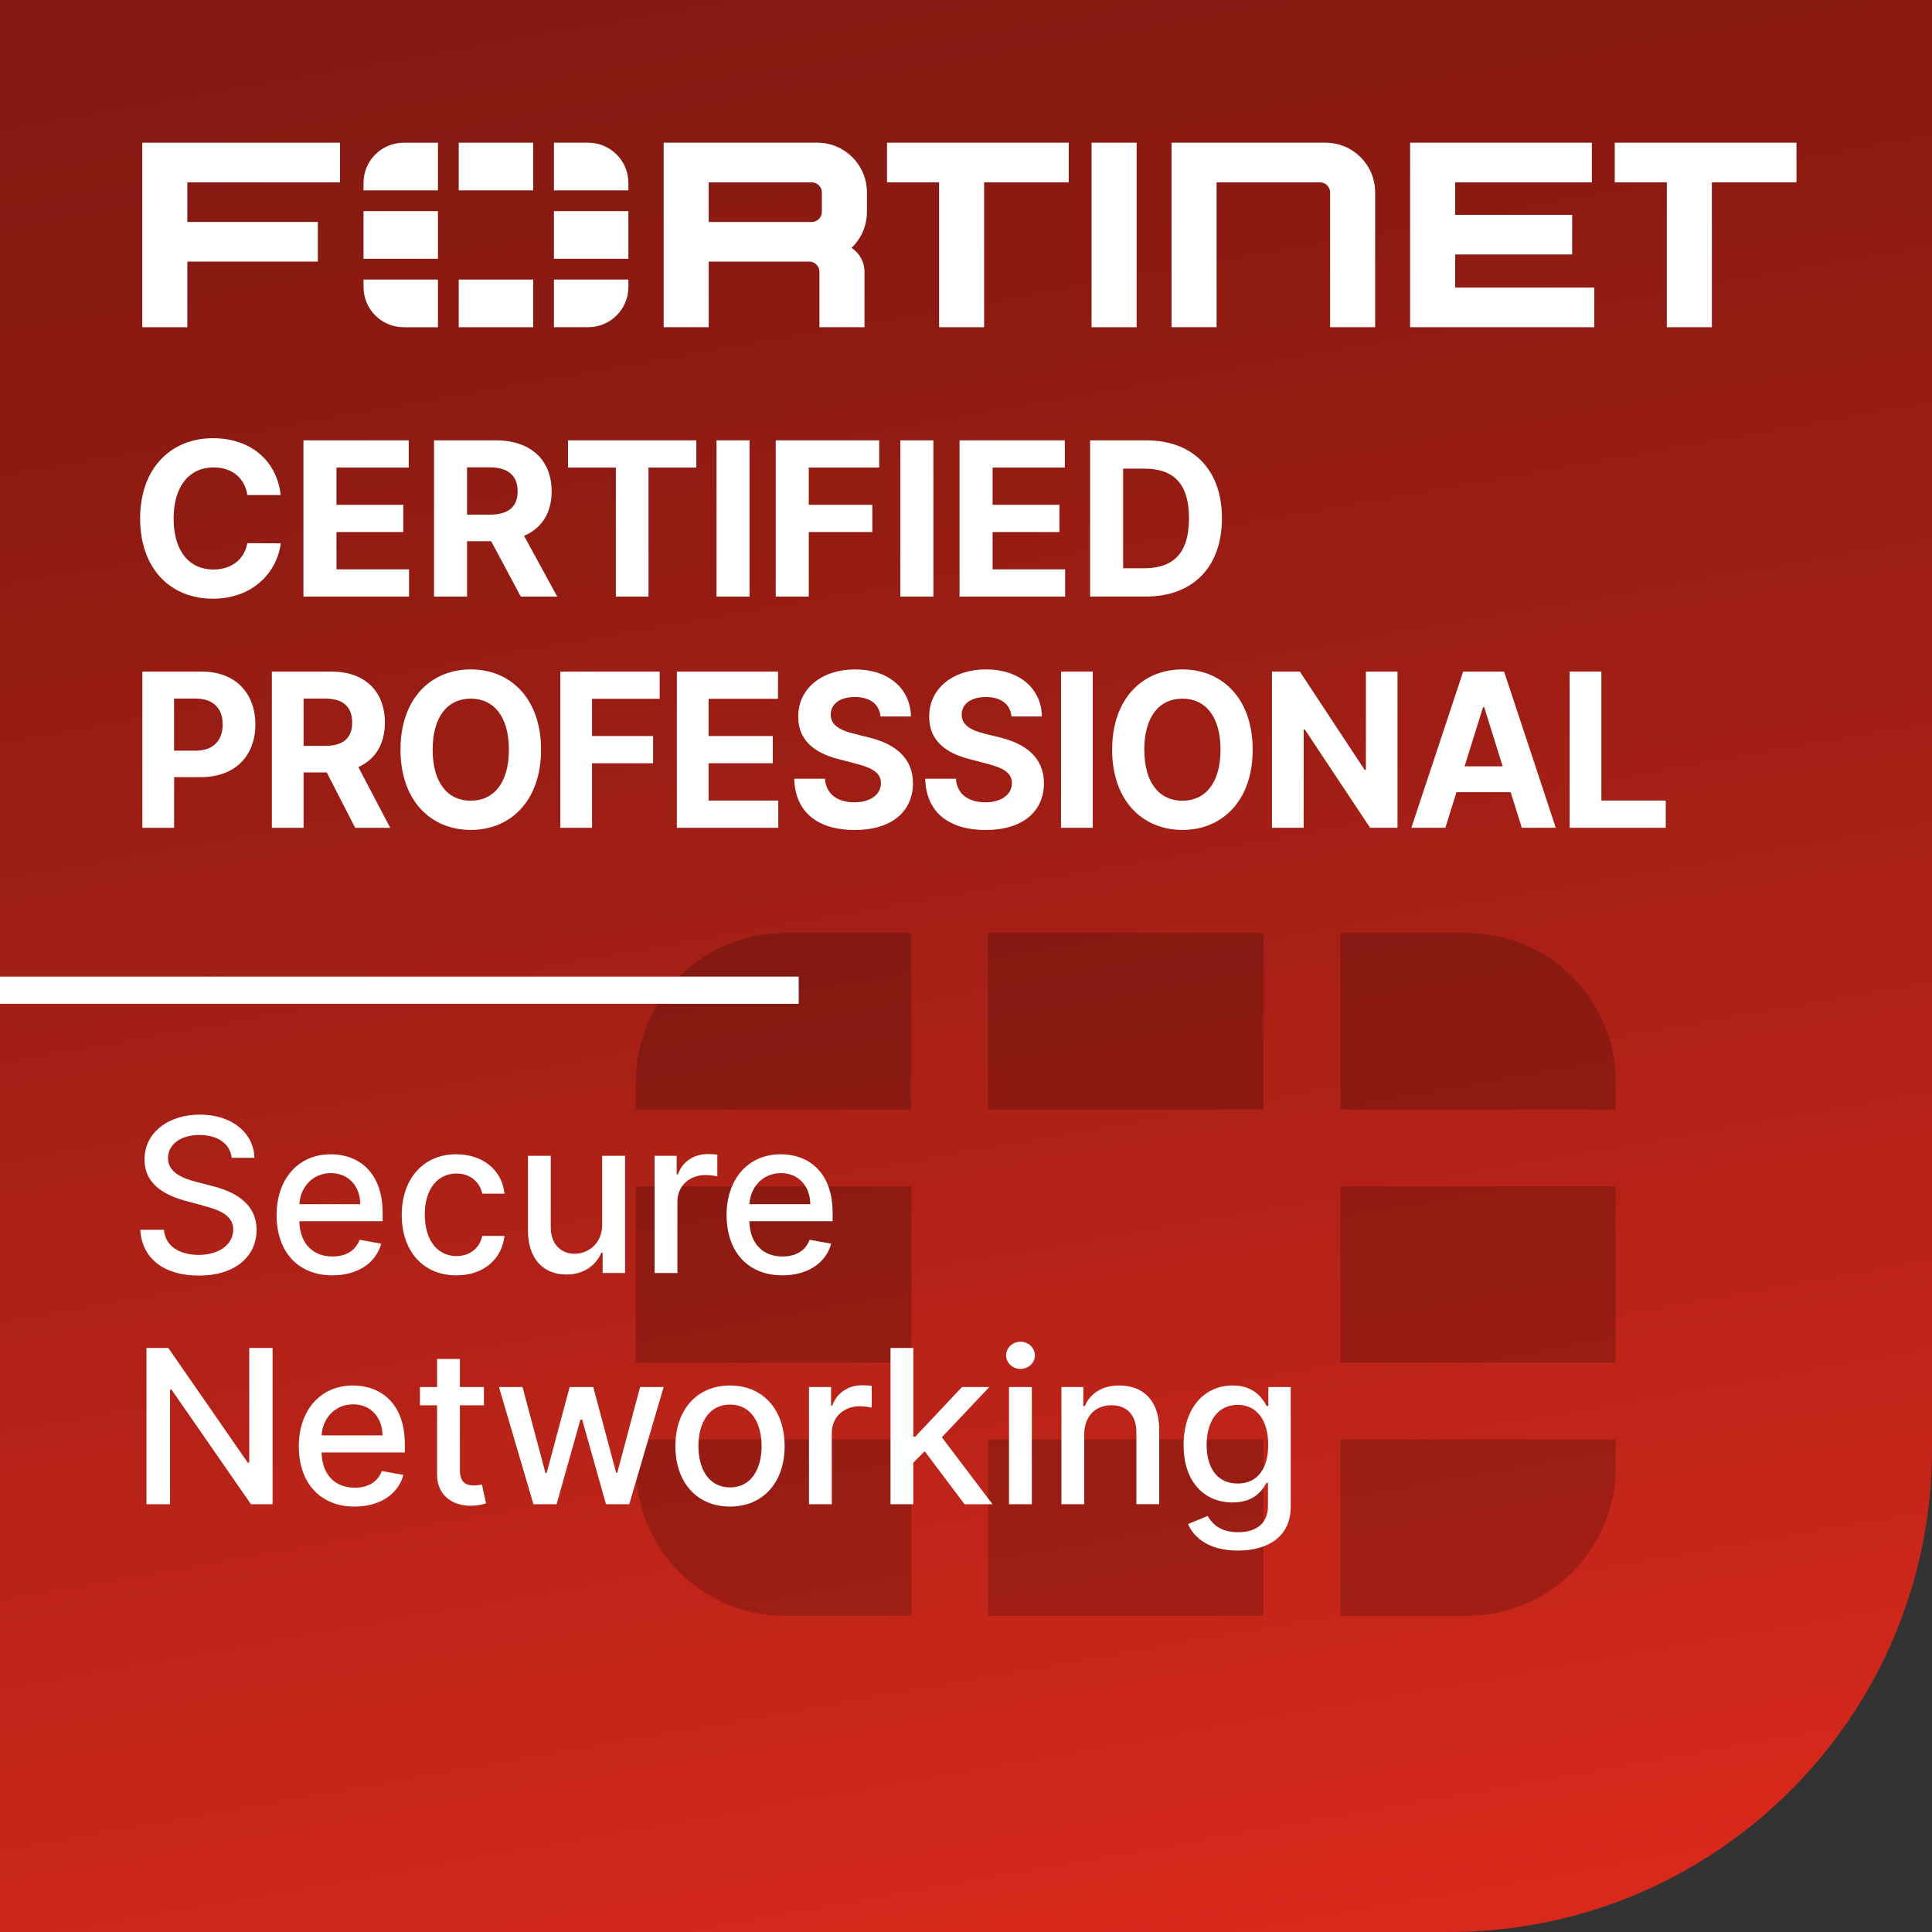<?xml version="1.0" encoding="UTF-8"?>
<svg xmlns="http://www.w3.org/2000/svg" width="216" height="216" xmlns:xlink="http://www.w3.org/1999/xlink" viewBox="0 0 216 216">
  <rect x="0" y="0" width="216" height="216" fill="#333333" stroke="none"/>
  <defs>
    <style>
      .cls-1 {
        mix-blend-mode: multiply;
        opacity: .2;
      }

      .cls-2 {
        fill: url(#linear-gradient);
      }

      .cls-3 {
        isolation: isolate;
      }

      .cls-4 {
        fill: #fff;
      }
    </style>
    <linearGradient id="linear-gradient" x1="128.241" y1="222.795" x2="86.274" y2="-15.212" gradientUnits="userSpaceOnUse">
      <stop offset="0" stop-color="#da291c"/>
      <stop offset=".129" stop-color="#cb261a"/>
      <stop offset=".509" stop-color="#a41f15"/>
      <stop offset=".813" stop-color="#8b1a12"/>
      <stop offset="1" stop-color="#831911"/>
    </linearGradient>
  </defs>
  <g class="cls-3">
    <g id="art_outlined" data-name="art outlined">
      <g>
        <path class="cls-2" d="M0,216V0h216v162c0,29.823-24.177,54-54,54H0Z"/>
        <g class="cls-1">
          <rect x="110.475" y="104.322" width="30.789" height="19.714"/>
          <rect x="71.093" y="132.629" width="30.789" height="19.714"/>
          <rect x="149.858" y="132.629" width="30.789" height="19.714"/>
          <rect x="110.475" y="160.937" width="30.789" height="19.714"/>
          <path d="M164.012,104.322c9.187,0,16.635,7.448,16.635,16.635v3.079h-30.789v-19.714h14.154Z"/>
          <path d="M149.858,180.651v-19.714h30.789v3.079c0,9.187-7.448,16.635-16.635,16.635h-14.154Z"/>
          <path d="M71.093,120.957c0-9.187,7.448-16.635,16.635-16.635h14.154v19.714h-30.789v-3.079Z"/>
          <path d="M87.728,180.651c-9.187,0-16.635-7.448-16.635-16.635v-3.079h30.789v19.714h-14.154Z"/>
        </g>
        <rect class="cls-4" y="109.184" width="89.296" height="3.045"/>
        <g>
          <path class="cls-4" d="M27.652,55.345c-.281-1.919-1.739-3.088-3.762-3.088-2.703,0-4.478,2.073-4.478,5.707,0,3.736,1.8,5.707,4.452,5.707,1.971,0,3.438-1.075,3.787-2.943l3.736.017c-.401,3.216-3.104,6.192-7.583,6.192-4.674,0-8.137-3.275-8.137-8.973s3.522-8.973,8.137-8.973c4.043,0,7.097,2.32,7.583,6.354h-3.736Z"/>
          <path class="cls-4" d="M33.926,49.229h11.771v3.045h-8.078v4.163h7.473v3.045h-7.473v4.171h8.112v3.045h-11.806v-17.469Z"/>
          <path class="cls-4" d="M48.523,49.229h6.892c3.967,0,6.261,2.235,6.261,5.707,0,2.388-1.1,4.12-3.087,4.973l3.71,6.79h-4.077l-3.31-6.192h-2.695v6.192h-3.693v-17.469ZM54.725,57.537c2.115,0,3.147-.87,3.147-2.602,0-1.74-1.032-2.687-3.165-2.687h-2.49v5.289h2.508Z"/>
          <path class="cls-4" d="M63.505,49.229h14.347v3.045h-5.349v14.424h-3.65v-14.424h-5.348v-3.045Z"/>
          <path class="cls-4" d="M83.8,66.698h-3.693v-17.469h3.693v17.469Z"/>
          <path class="cls-4" d="M86.727,49.229h11.566v3.045h-7.873v4.163h7.105v3.045h-7.105v7.216h-3.693v-17.469Z"/>
          <path class="cls-4" d="M104.352,66.698h-3.693v-17.469h3.693v17.469Z"/>
          <path class="cls-4" d="M107.278,49.229h11.771v3.045h-8.077v4.163h7.472v3.045h-7.472v4.171h8.111v3.045h-11.805v-17.469Z"/>
          <path class="cls-4" d="M121.875,66.698v-17.469h6.244c5.271,0,8.495,3.275,8.495,8.717s-3.224,8.751-8.546,8.751h-6.193ZM127.914,63.533c3.284,0,5.016-1.689,5.016-5.587s-1.731-5.553-5.007-5.553h-2.354v11.14h2.346Z"/>
          <path class="cls-4" d="M15.916,75.08h6.62c3.811,0,6.015,2.448,6.015,5.919,0,3.489-2.245,5.886-6.104,5.886h-2.982v5.664h-3.548v-17.469ZM21.873,83.925c2.032,0,3.023-1.194,3.023-2.926s-.991-2.9-3.04-2.9h-2.393v5.826h2.409Z"/>
          <path class="cls-4" d="M30.394,75.08h6.621c3.811,0,6.015,2.235,6.015,5.707,0,2.388-1.058,4.12-2.967,4.973l3.564,6.79h-3.917l-3.179-6.192h-2.59v6.192h-3.548v-17.469ZM36.351,83.388c2.032,0,3.023-.87,3.023-2.602,0-1.74-.991-2.687-3.04-2.687h-2.393v5.289h2.409Z"/>
          <path class="cls-4" d="M52.632,92.787c-4.474,0-7.857-3.284-7.857-8.973s3.384-8.973,7.857-8.973c4.449,0,7.858,3.258,7.858,8.973s-3.409,8.973-7.858,8.973ZM52.632,78.107c-2.581,0-4.261,2.005-4.261,5.707s1.68,5.707,4.261,5.707,4.261-2.005,4.261-5.707-1.688-5.707-4.261-5.707Z"/>
          <path class="cls-4" d="M62.644,75.08h11.11v3.045h-7.562v4.163h6.825v3.045h-6.825v7.216h-3.548v-17.469Z"/>
          <path class="cls-4" d="M75.672,75.08h11.308v3.045h-7.76v4.163h7.179v3.045h-7.179v4.171h7.793v3.045h-11.341v-17.469Z"/>
          <path class="cls-4" d="M95.575,77.929c-1.737,0-2.696.827-2.696,1.953-.024,1.254,1.196,1.817,2.655,2.167l1.507.375c2.918.682,5.023,2.226,5.031,5.135-.008,3.199-2.417,5.237-6.514,5.237-4.072,0-6.67-1.954-6.761-5.732h3.434c.115,1.749,1.442,2.635,3.286,2.635,1.803,0,2.966-.87,2.975-2.149-.009-1.177-1.024-1.723-2.852-2.184l-1.827-.478c-2.836-.708-4.581-2.184-4.572-4.759-.017-3.173,2.679-5.289,6.358-5.289,3.736,0,6.194,2.149,6.243,5.263h-3.4c-.131-1.373-1.172-2.175-2.867-2.175Z"/>
          <path class="cls-4" d="M110.218,77.929c-1.737,0-2.696.827-2.696,1.953-.024,1.254,1.196,1.817,2.655,2.167l1.507.375c2.918.682,5.023,2.226,5.031,5.135-.008,3.199-2.417,5.237-6.514,5.237-4.072,0-6.67-1.954-6.761-5.732h3.434c.115,1.749,1.442,2.635,3.286,2.635,1.803,0,2.966-.87,2.975-2.149-.009-1.177-1.024-1.723-2.852-2.184l-1.827-.478c-2.836-.708-4.581-2.184-4.572-4.759-.017-3.173,2.679-5.289,6.358-5.289,3.736,0,6.194,2.149,6.243,5.263h-3.4c-.131-1.373-1.172-2.175-2.867-2.175Z"/>
          <path class="cls-4" d="M122.172,92.548h-3.548v-17.469h3.548v17.469Z"/>
          <path class="cls-4" d="M132.195,92.787c-4.474,0-7.857-3.284-7.857-8.973s3.384-8.973,7.857-8.973c4.449,0,7.858,3.258,7.858,8.973s-3.409,8.973-7.858,8.973ZM132.195,78.107c-2.581,0-4.261,2.005-4.261,5.707s1.68,5.707,4.261,5.707,4.261-2.005,4.261-5.707-1.688-5.707-4.261-5.707Z"/>
          <path class="cls-4" d="M156.243,92.548h-3.064l-7.301-10.995h-.123v10.995h-3.548v-17.469h3.114l7.243,10.986h.147v-10.986h3.531v17.469Z"/>
          <path class="cls-4" d="M157.791,92.548l5.794-17.469h4.572l5.784,17.469h-3.802l-1.245-3.983h-6.056l-1.245,3.983h-3.803ZM168.001,85.682l-2.064-6.611h-.132l-2.064,6.611h4.261Z"/>
          <path class="cls-4" d="M175.488,75.08h3.548v14.424h7.194v3.045h-10.742v-17.469Z"/>
        </g>
        <g>
          <path class="cls-4" d="M22.287,126.892c-2.149,0-3.505,1.1-3.505,2.584-.009,1.672,1.808,2.312,3.173,2.661l1.706.444c2.218.546,5.023,1.766,5.023,4.913,0,2.959-2.362,5.118-6.465,5.118-3.916,0-6.363-1.953-6.534-5.118h2.645c.153,1.902,1.842,2.806,3.872,2.806,2.243,0,3.872-1.126,3.872-2.832,0-1.552-1.441-2.167-3.309-2.661l-2.064-.563c-2.807-.759-4.547-2.184-4.547-4.615,0-3.011,2.688-5.015,6.193-5.015,3.548,0,6.021,2.03,6.099,4.828h-2.542c-.188-1.612-1.612-2.55-3.617-2.55Z"/>
          <path class="cls-4" d="M30.923,135.856c0-4.026,2.405-6.807,6.056-6.807,2.969,0,5.8,1.851,5.8,6.584v.904h-9.313c.067,2.525,1.535,3.941,3.719,3.941,1.45,0,2.559-.631,3.02-1.868l2.414.435c-.58,2.132-2.602,3.54-5.459,3.54-3.864,0-6.235-2.662-6.235-6.73ZM40.279,134.628c-.008-2.004-1.305-3.472-3.283-3.472-2.073,0-3.421,1.612-3.523,3.472h6.807Z"/>
          <path class="cls-4" d="M44.914,135.831c0-4,2.389-6.781,6.082-6.781,2.977,0,5.135,1.757,5.407,4.401h-2.481c-.273-1.228-1.263-2.251-2.884-2.251-2.132,0-3.548,1.766-3.548,4.572,0,2.857,1.391,4.657,3.548,4.657,1.459,0,2.56-.836,2.884-2.252h2.481c-.281,2.55-2.285,4.41-5.382,4.41-3.805,0-6.107-2.807-6.107-6.756Z"/>
          <path class="cls-4" d="M67.324,129.22h2.56v13.102h-2.508v-2.269h-.137c-.605,1.399-1.944,2.439-3.915,2.439-2.517,0-4.299-1.688-4.299-4.938v-8.333h2.55v8.026c0,1.783,1.092,2.926,2.67,2.926,1.434,0,3.088-1.058,3.079-3.284v-7.668Z"/>
          <path class="cls-4" d="M73.187,129.22h2.465v2.081h.137c.478-1.407,1.791-2.277,3.326-2.277.324,0,.827.026,1.084.06v2.44c-.205-.06-.803-.154-1.331-.154-1.809,0-3.131,1.237-3.131,2.951v8.001h-2.55v-13.102Z"/>
          <path class="cls-4" d="M81.232,135.856c0-4.026,2.405-6.807,6.057-6.807,2.968,0,5.8,1.851,5.8,6.584v.904h-9.314c.068,2.525,1.535,3.941,3.719,3.941,1.45,0,2.56-.631,3.02-1.868l2.414.435c-.58,2.132-2.602,3.54-5.459,3.54-3.864,0-6.235-2.662-6.235-6.73ZM90.59,134.628c-.009-2.004-1.306-3.472-3.284-3.472-2.072,0-3.42,1.612-3.522,3.472h6.807Z"/>
          <path class="cls-4" d="M30.476,168.172h-2.422l-8.88-12.812h-.162v12.812h-2.636v-17.469h2.44l8.888,12.829h.162v-12.829h2.609v17.469Z"/>
          <path class="cls-4" d="M33.406,161.707c0-4.026,2.405-6.807,6.056-6.807,2.969,0,5.8,1.851,5.8,6.584v.904h-9.313c.067,2.525,1.535,3.941,3.719,3.941,1.45,0,2.559-.631,3.02-1.868l2.414.435c-.58,2.132-2.602,3.54-5.459,3.54-3.864,0-6.235-2.662-6.235-6.73ZM42.763,160.479c-.008-2.004-1.305-3.472-3.283-3.472-2.073,0-3.421,1.612-3.523,3.472h6.807Z"/>
          <path class="cls-4" d="M54.102,157.118h-2.687v7.208c0,1.476.741,1.749,1.569,1.749.409,0,.725-.077.896-.111l.46,2.106c-.298.111-.844.265-1.654.273-2.013.043-3.83-1.109-3.821-3.488v-7.737h-1.919v-2.047h1.919v-3.139h2.551v3.139h2.687v2.047Z"/>
          <path class="cls-4" d="M55.783,155.071h2.636l2.567,9.622h.128l2.576-9.622h2.636l2.559,9.579h.128l2.551-9.579h2.635l-3.847,13.102h-2.602l-2.661-9.459h-.196l-2.661,9.459h-2.593l-3.855-13.102Z"/>
          <path class="cls-4" d="M75.509,161.681c0-4.077,2.414-6.781,6.106-6.781s6.107,2.704,6.107,6.781c0,4.052-2.414,6.756-6.107,6.756s-6.106-2.704-6.106-6.756ZM85.147,161.673c0-2.508-1.126-4.64-3.523-4.64-2.414,0-3.54,2.132-3.54,4.64s1.126,4.623,3.54,4.623c2.397,0,3.523-2.107,3.523-4.623Z"/>
          <path class="cls-4" d="M90.447,155.071h2.465v2.081h.137c.478-1.407,1.791-2.277,3.326-2.277.324,0,.827.026,1.084.06v2.44c-.205-.06-.803-.154-1.331-.154-1.809,0-3.131,1.237-3.131,2.951v8.001h-2.55v-13.102Z"/>
          <path class="cls-4" d="M99.559,150.704h2.55v9.912h.223l5.22-5.544h3.054l-5.306,5.621,5.664,7.48h-3.131l-4.452-5.919-1.271,1.271v4.648h-2.55v-17.469Z"/>
          <path class="cls-4" d="M112.483,151.531c0-.835.726-1.526,1.612-1.526.879,0,1.612.691,1.612,1.526s-.733,1.519-1.612,1.519c-.887,0-1.612-.683-1.612-1.519ZM112.808,155.071h2.551v13.102h-2.551v-13.102Z"/>
          <path class="cls-4" d="M121.219,168.172h-2.551v-13.102h2.448v2.132h.162c.605-1.39,1.894-2.303,3.864-2.303,2.678,0,4.461,1.697,4.461,4.938v8.333h-2.551v-8.026c0-1.902-1.049-3.037-2.78-3.037-1.774,0-3.054,1.194-3.054,3.284v7.779Z"/>
          <path class="cls-4" d="M132.822,170.39l2.192-.904c.452.75,1.279,1.817,3.403,1.817,1.937,0,3.344-.887,3.344-2.943v-2.576h-.162c-.461.836-1.391,2.192-3.796,2.192-3.096,0-5.476-2.226-5.476-6.406s2.328-6.67,5.493-6.67c2.439,0,3.343,1.484,3.795,2.294h.188v-2.124h2.499v13.392c0,3.369-2.576,4.896-5.911,4.896-3.131,0-4.879-1.365-5.57-2.968ZM141.787,161.536c0-2.652-1.194-4.469-3.42-4.469-2.304,0-3.464,1.953-3.464,4.469,0,2.576,1.187,4.325,3.464,4.325,2.2,0,3.42-1.621,3.42-4.325Z"/>
        </g>
        <g>
          <g>
            <rect class="cls-4" x="51.286" y="15.953" width="8.322" height="5.329"/>
            <rect class="cls-4" x="40.642" y="23.604" width="8.322" height="5.329"/>
            <rect class="cls-4" x="61.931" y="23.604" width="8.322" height="5.329"/>
            <rect class="cls-4" x="51.286" y="31.255" width="8.322" height="5.329"/>
            <path class="cls-4" d="M65.757,15.953c2.483,0,4.496,2.013,4.496,4.496v.832h-8.322v-5.329h3.826Z"/>
            <path class="cls-4" d="M61.931,36.584v-5.329h8.322v.832c0,2.483-2.013,4.496-4.496,4.496h-3.826Z"/>
            <path class="cls-4" d="M40.642,20.449c0-2.483,2.013-4.496,4.496-4.496h3.826v5.329h-8.322v-.832Z"/>
            <path class="cls-4" d="M45.138,36.584c-2.483,0-4.496-2.013-4.496-4.496v-.832h8.322v5.329h-3.826Z"/>
          </g>
          <g>
            <path class="cls-4" d="M96.923,21.506c0-3.067-2.487-5.554-5.554-5.554h-17.173v20.631h5.037v-7.336h11.242c.629,0,1.14.51,1.14,1.14v6.196h5.037v-6.196c0-1.121-.576-2.106-1.448-2.678,1.059-1.011,1.72-2.436,1.72-4.016v-2.187ZM91.887,23.677c0,.629-.51,1.14-1.14,1.14h-11.514v-4.433h11.514c.629,0,1.14.51,1.14,1.14v2.153Z"/>
            <path class="cls-4" d="M148.19,15.952h-17.206s-.005,0-.005,0v20.631h5.037v-16.2h11.552c.629,0,1.14.51,1.14,1.14v15.06h5.037v-15.077c0-3.067-2.487-5.554-5.554-5.554Z"/>
            <polygon class="cls-4" points="122.037 36.583 127.074 36.583 127.074 26.268 127.074 15.952 122.037 15.952 122.037 26.268 122.037 36.583"/>
            <polygon class="cls-4" points="119.485 15.952 108.378 15.952 99.168 15.952 99.168 20.384 104.989 20.384 104.989 36.583 110.026 36.583 110.026 20.384 119.485 20.384 119.485 15.952"/>
            <polygon class="cls-4" points="200.849 15.952 180.531 15.952 180.531 20.384 186.353 20.384 186.353 36.583 191.389 36.583 191.389 20.384 200.849 20.384 200.849 15.952"/>
            <polygon class="cls-4" points="162.69 32.152 162.69 28.45 175.768 28.45 175.768 24.019 162.69 24.019 162.69 20.384 177.971 20.384 177.971 15.952 157.653 15.952 157.653 36.583 178.246 36.583 178.246 32.152 162.69 32.152"/>
            <polygon class="cls-4" points="38.013 20.384 38.013 15.953 15.908 15.953 15.908 26.268 15.908 36.584 20.944 36.584 20.944 29.248 35.536 29.248 35.536 24.817 20.944 24.817 20.944 20.384 38.013 20.384"/>
          </g>
        </g>
      </g>
    </g>
  </g>
</svg>